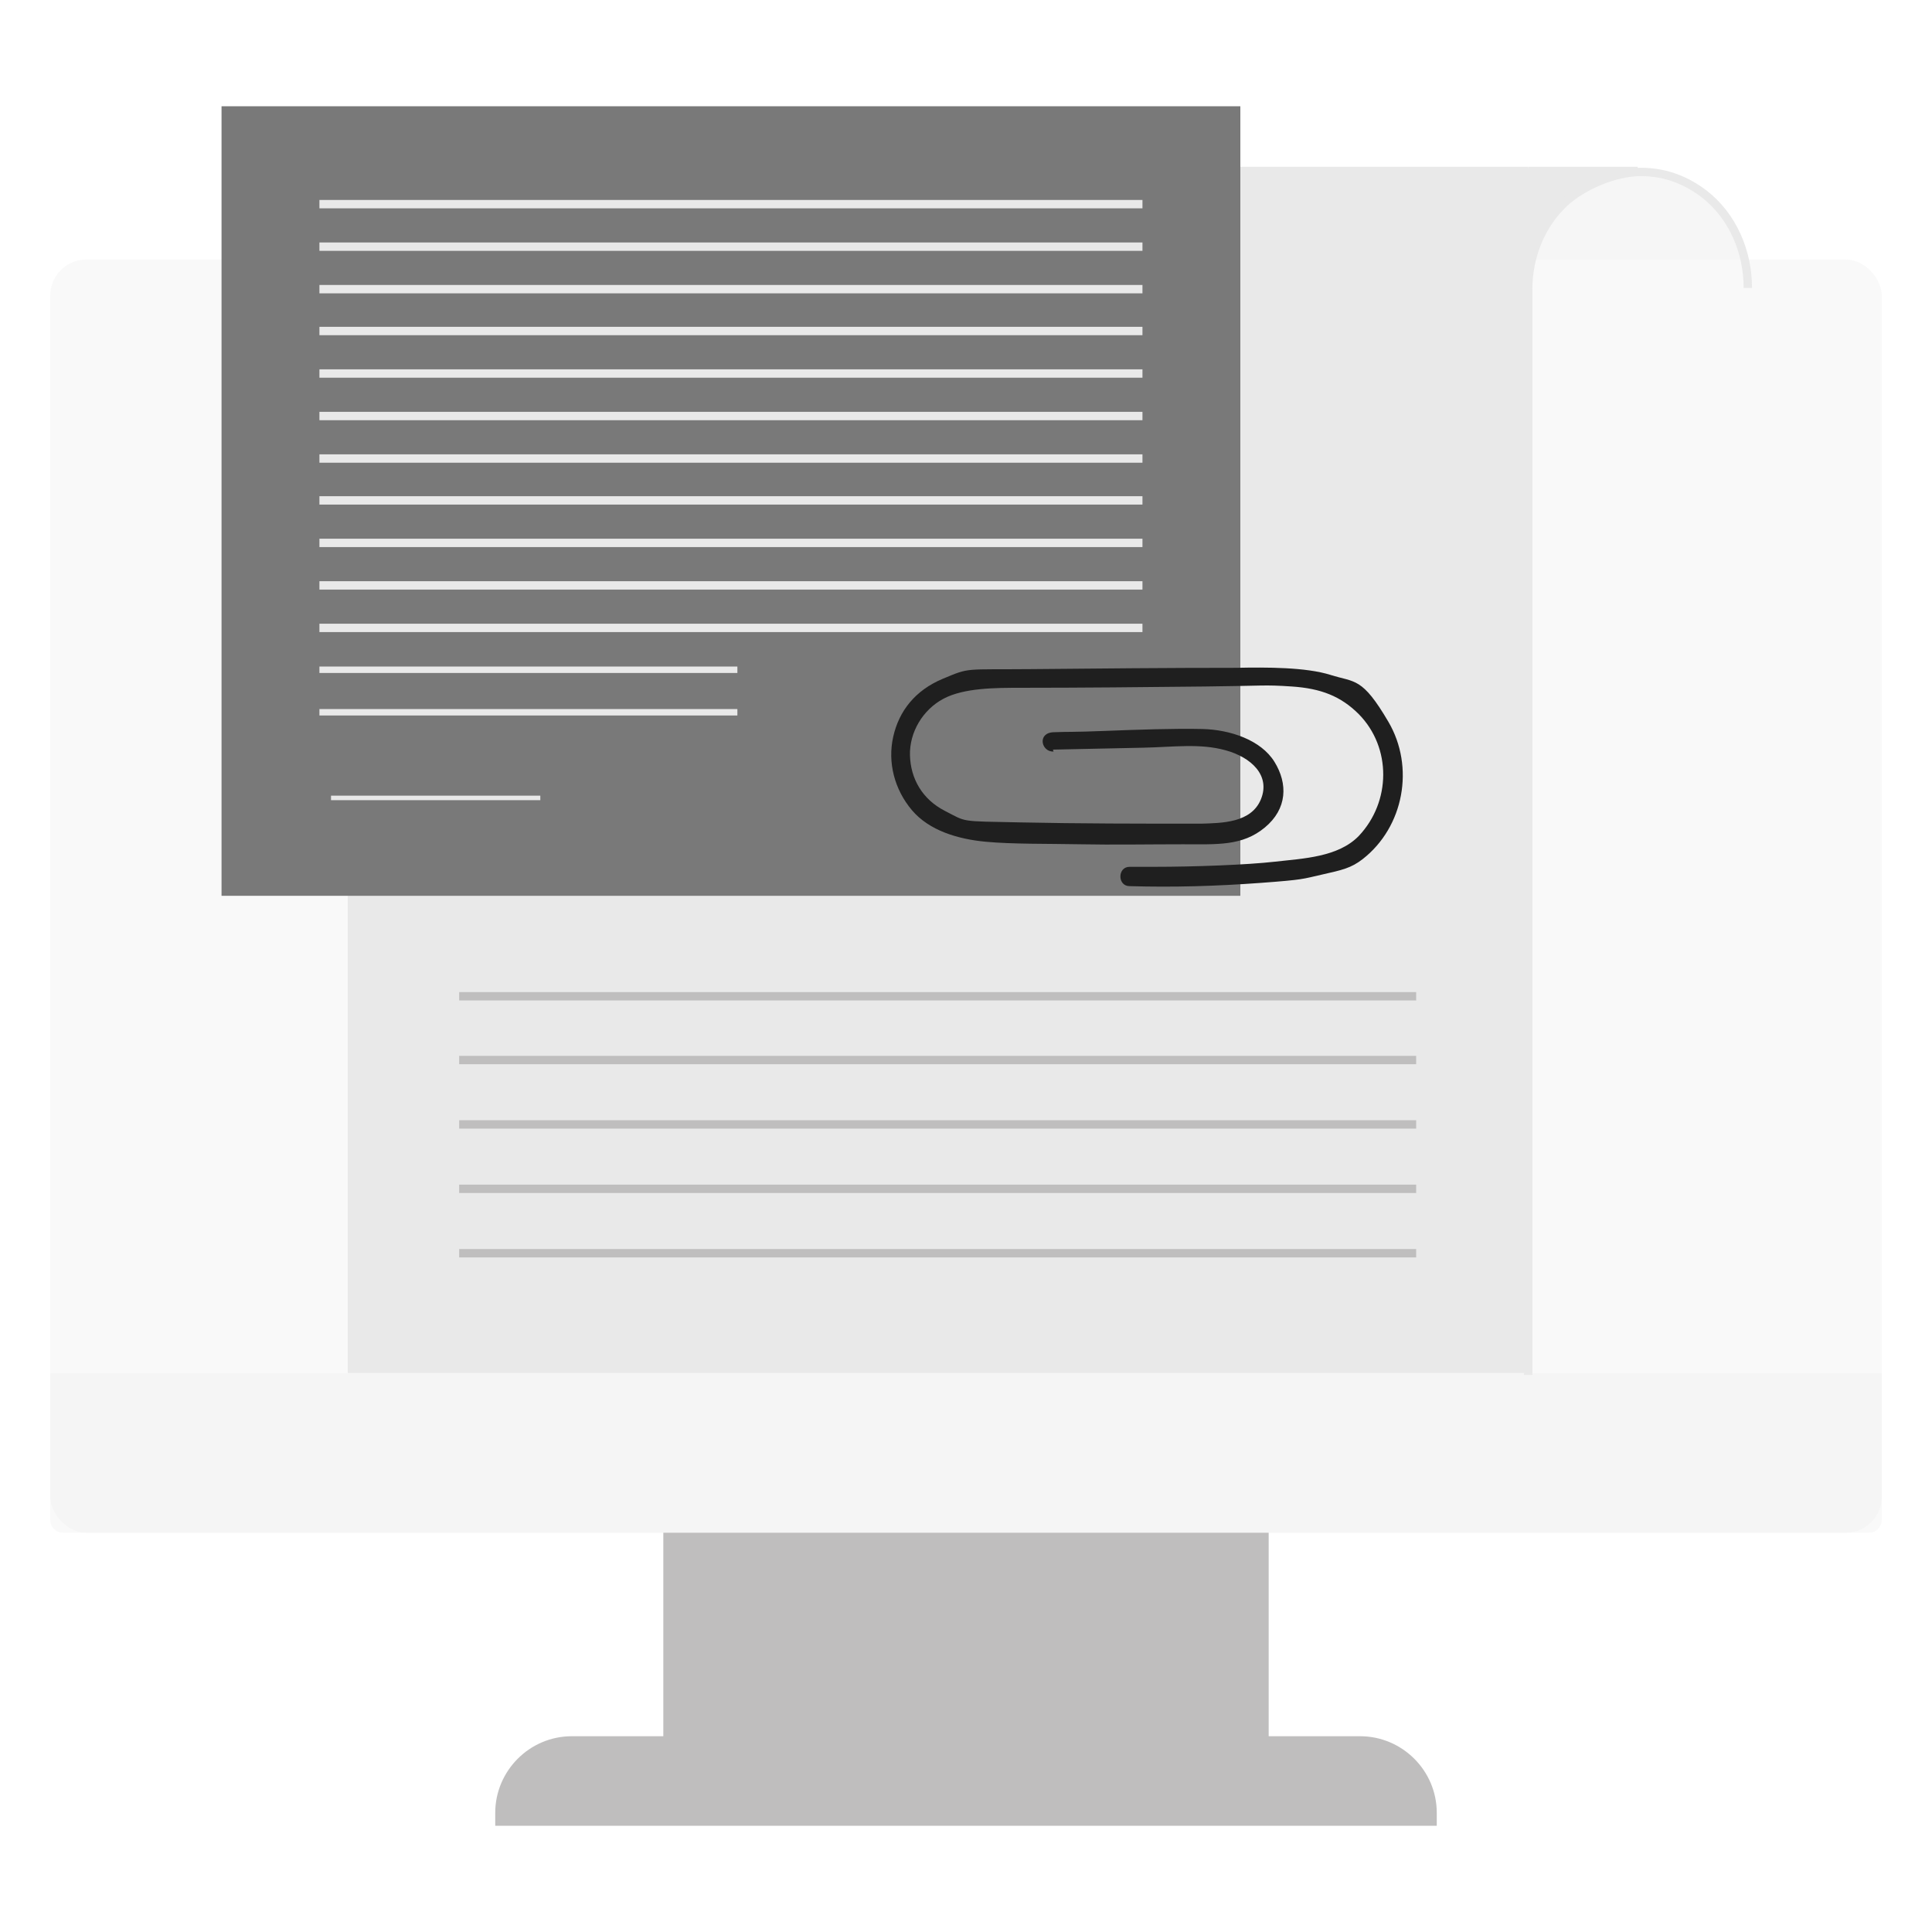 <?xml version="1.0" encoding="UTF-8"?>
<svg id="Layer_1" data-name="Layer 1" xmlns="http://www.w3.org/2000/svg" xmlns:i="http://ns.adobe.com/AdobeIllustrator/10.0/" version="1.1" viewBox="0 0 300 300">
  <defs>
    <style>
      .cls-1 {
        fill: #1f1f1f;
      }

      .cls-1, .cls-2, .cls-3, .cls-4, .cls-5, .cls-6 {
        stroke-width: 0px;
      }

      .cls-7 {
        stroke-width: .7px;
      }

      .cls-7, .cls-8, .cls-9, .cls-10, .cls-11 {
        fill: none;
        stroke-miterlimit: 10;
      }

      .cls-7, .cls-9, .cls-10, .cls-11 {
        stroke: #e9e9e9;
      }

      .cls-2 {
        fill: #797979;
      }

      .cls-3 {
        opacity: .3;
      }

      .cls-3, .cls-4, .cls-6 {
        fill: #e9e9e9;
      }

      .cls-8 {
        stroke: #bfbebe;
      }

      .cls-8, .cls-11 {
        stroke-width: 1.3px;
      }

      .cls-9 {
        stroke-width: 1px;
      }

      .cls-5 {
        fill: #bfbebe;
      }

      .cls-6 {
        opacity: .4;
      }

      .cls-10 {
        stroke-width: 1.3px;
      }
    </style>
  </defs>
  <path class="cls-6" d="M254.2,27.1h0c9.2,0,13.9,5.5,16.4,13.2h-32.9c.4-4.7,7.2-13.2,16.4-13.2Z"/>
  <rect class="cls-3" x="7.8" y="40.3" width="284.4" height="197.7" rx="5.6" ry="5.6"/>
  <path class="cls-3" d="M9.8,213.2h280.4c1.1,0,2,.9,2,2v22.8H7.8v-22.8c0-1.1.9-2,2-2Z" transform="translate(300 451.2) rotate(180)"/>
  <rect class="cls-4" x="54" y="25.9" width="183.3" height="187.3"/>
  <path class="cls-4" d="M237.3,25.9h17v.9s-8.5.6-12.7,5.9c-4.3,5.3-4.3,10-4.3,10l-3-1.5,3-15.2Z"/>
  <path class="cls-10" d="M271.4,44.7h0c0-5.7-2.4-11.2-6.8-14.6-2.5-1.9-5.7-3.4-9.8-3.4s-9.1,2.2-11.9,4.8c-3.7,3.5-5.6,8.4-5.6,13.4v168.6"/>
  <g>
    <rect class="cls-2" x="34.4" y="16.5" width="158.2" height="122.6"/>
    <path class="cls-1" d="M163.5,116.4c4.7-.1,9.4-.2,14.1-.3s8.7-.7,12.7.4,7,3.9,5.5,7.6-6.1,3.7-9.3,3.8c-9.4,0-18.8,0-28.2-.2s-8.1,0-11.6-1.8-5.3-5-5.4-8.6,2-7.1,5.2-8.8,8.1-1.7,12.1-1.7c9.5,0,19-.1,28.5-.2s9-.3,13.5,0,7.6,1.5,10.4,4.3c5.1,5.2,5,13.6,0,18.9-3.2,3.3-8.6,3.5-13,4s-12.5.8-18.8.8-2.5,0-3.8,0c-1.9,0-1.9,3,0,3,6.8.2,13.5,0,20.3-.5s6.5-.6,9.6-1.3,4.5-1,6.3-2.4c6.4-5,8.1-14.3,4-21.3s-5.2-6.1-9-7.3-9.9-1.2-14.7-1.1c-10.6,0-21.1.1-31.7.2s-9.5-.3-13.8,1.5-6.8,5-7.7,9,.2,8.2,2.9,11.4,7.2,4.5,11.4,4.9,9.9.3,14.8.4,10.6,0,15.9,0,9.2.3,12.7-2.6,3.6-6.8,1.5-10.2-6.9-5-11.2-5.1-10.1.1-15.2.3-5.3.1-7.9.2-1.9,3.1,0,3h0Z"/>
  </g>
  <g>
    <line class="cls-11" x1="49.6" y1="31.7" x2="177.4" y2="31.7"/>
    <line class="cls-11" x1="49.6" y1="38.3" x2="177.4" y2="38.3"/>
    <line class="cls-11" x1="49.6" y1="44.9" x2="177.4" y2="44.9"/>
    <line class="cls-11" x1="49.6" y1="51.4" x2="177.4" y2="51.4"/>
    <line class="cls-11" x1="49.6" y1="58" x2="177.4" y2="58"/>
    <line class="cls-11" x1="49.6" y1="64.6" x2="177.4" y2="64.6"/>
    <line class="cls-11" x1="49.6" y1="71.2" x2="177.4" y2="71.2"/>
    <line class="cls-11" x1="49.6" y1="77.7" x2="177.4" y2="77.7"/>
    <line class="cls-11" x1="49.6" y1="84.3" x2="177.4" y2="84.3"/>
    <line class="cls-11" x1="49.6" y1="90.9" x2="177.4" y2="90.9"/>
    <line class="cls-11" x1="49.6" y1="97.5" x2="177.4" y2="97.5"/>
    <line class="cls-9" x1="49.6" y1="104" x2="114.5" y2="104"/>
    <line class="cls-9" x1="49.6" y1="110.6" x2="114.5" y2="110.6"/>
    <line class="cls-7" x1="51.4" y1="123.9" x2="83.9" y2="123.9"/>
  </g>
  <line class="cls-8" x1="71.3" y1="154.7" x2="219.9" y2="154.7"/>
  <line class="cls-8" x1="71.3" y1="164.6" x2="219.9" y2="164.6"/>
  <line class="cls-8" x1="71.3" y1="174.6" x2="219.9" y2="174.6"/>
  <line class="cls-8" x1="71.3" y1="184.6" x2="219.9" y2="184.6"/>
  <line class="cls-8" x1="71.3" y1="194.6" x2="219.9" y2="194.6"/>
  <rect class="cls-5" x="103" y="238" width="94" height="31.7"/>
  <path class="cls-5" d="M88.8,269.6h122.4c6.5,0,11.9,5.3,11.9,11.9v2H76.9v-2c0-6.5,5.3-11.9,11.9-11.9Z"/>
</svg>
